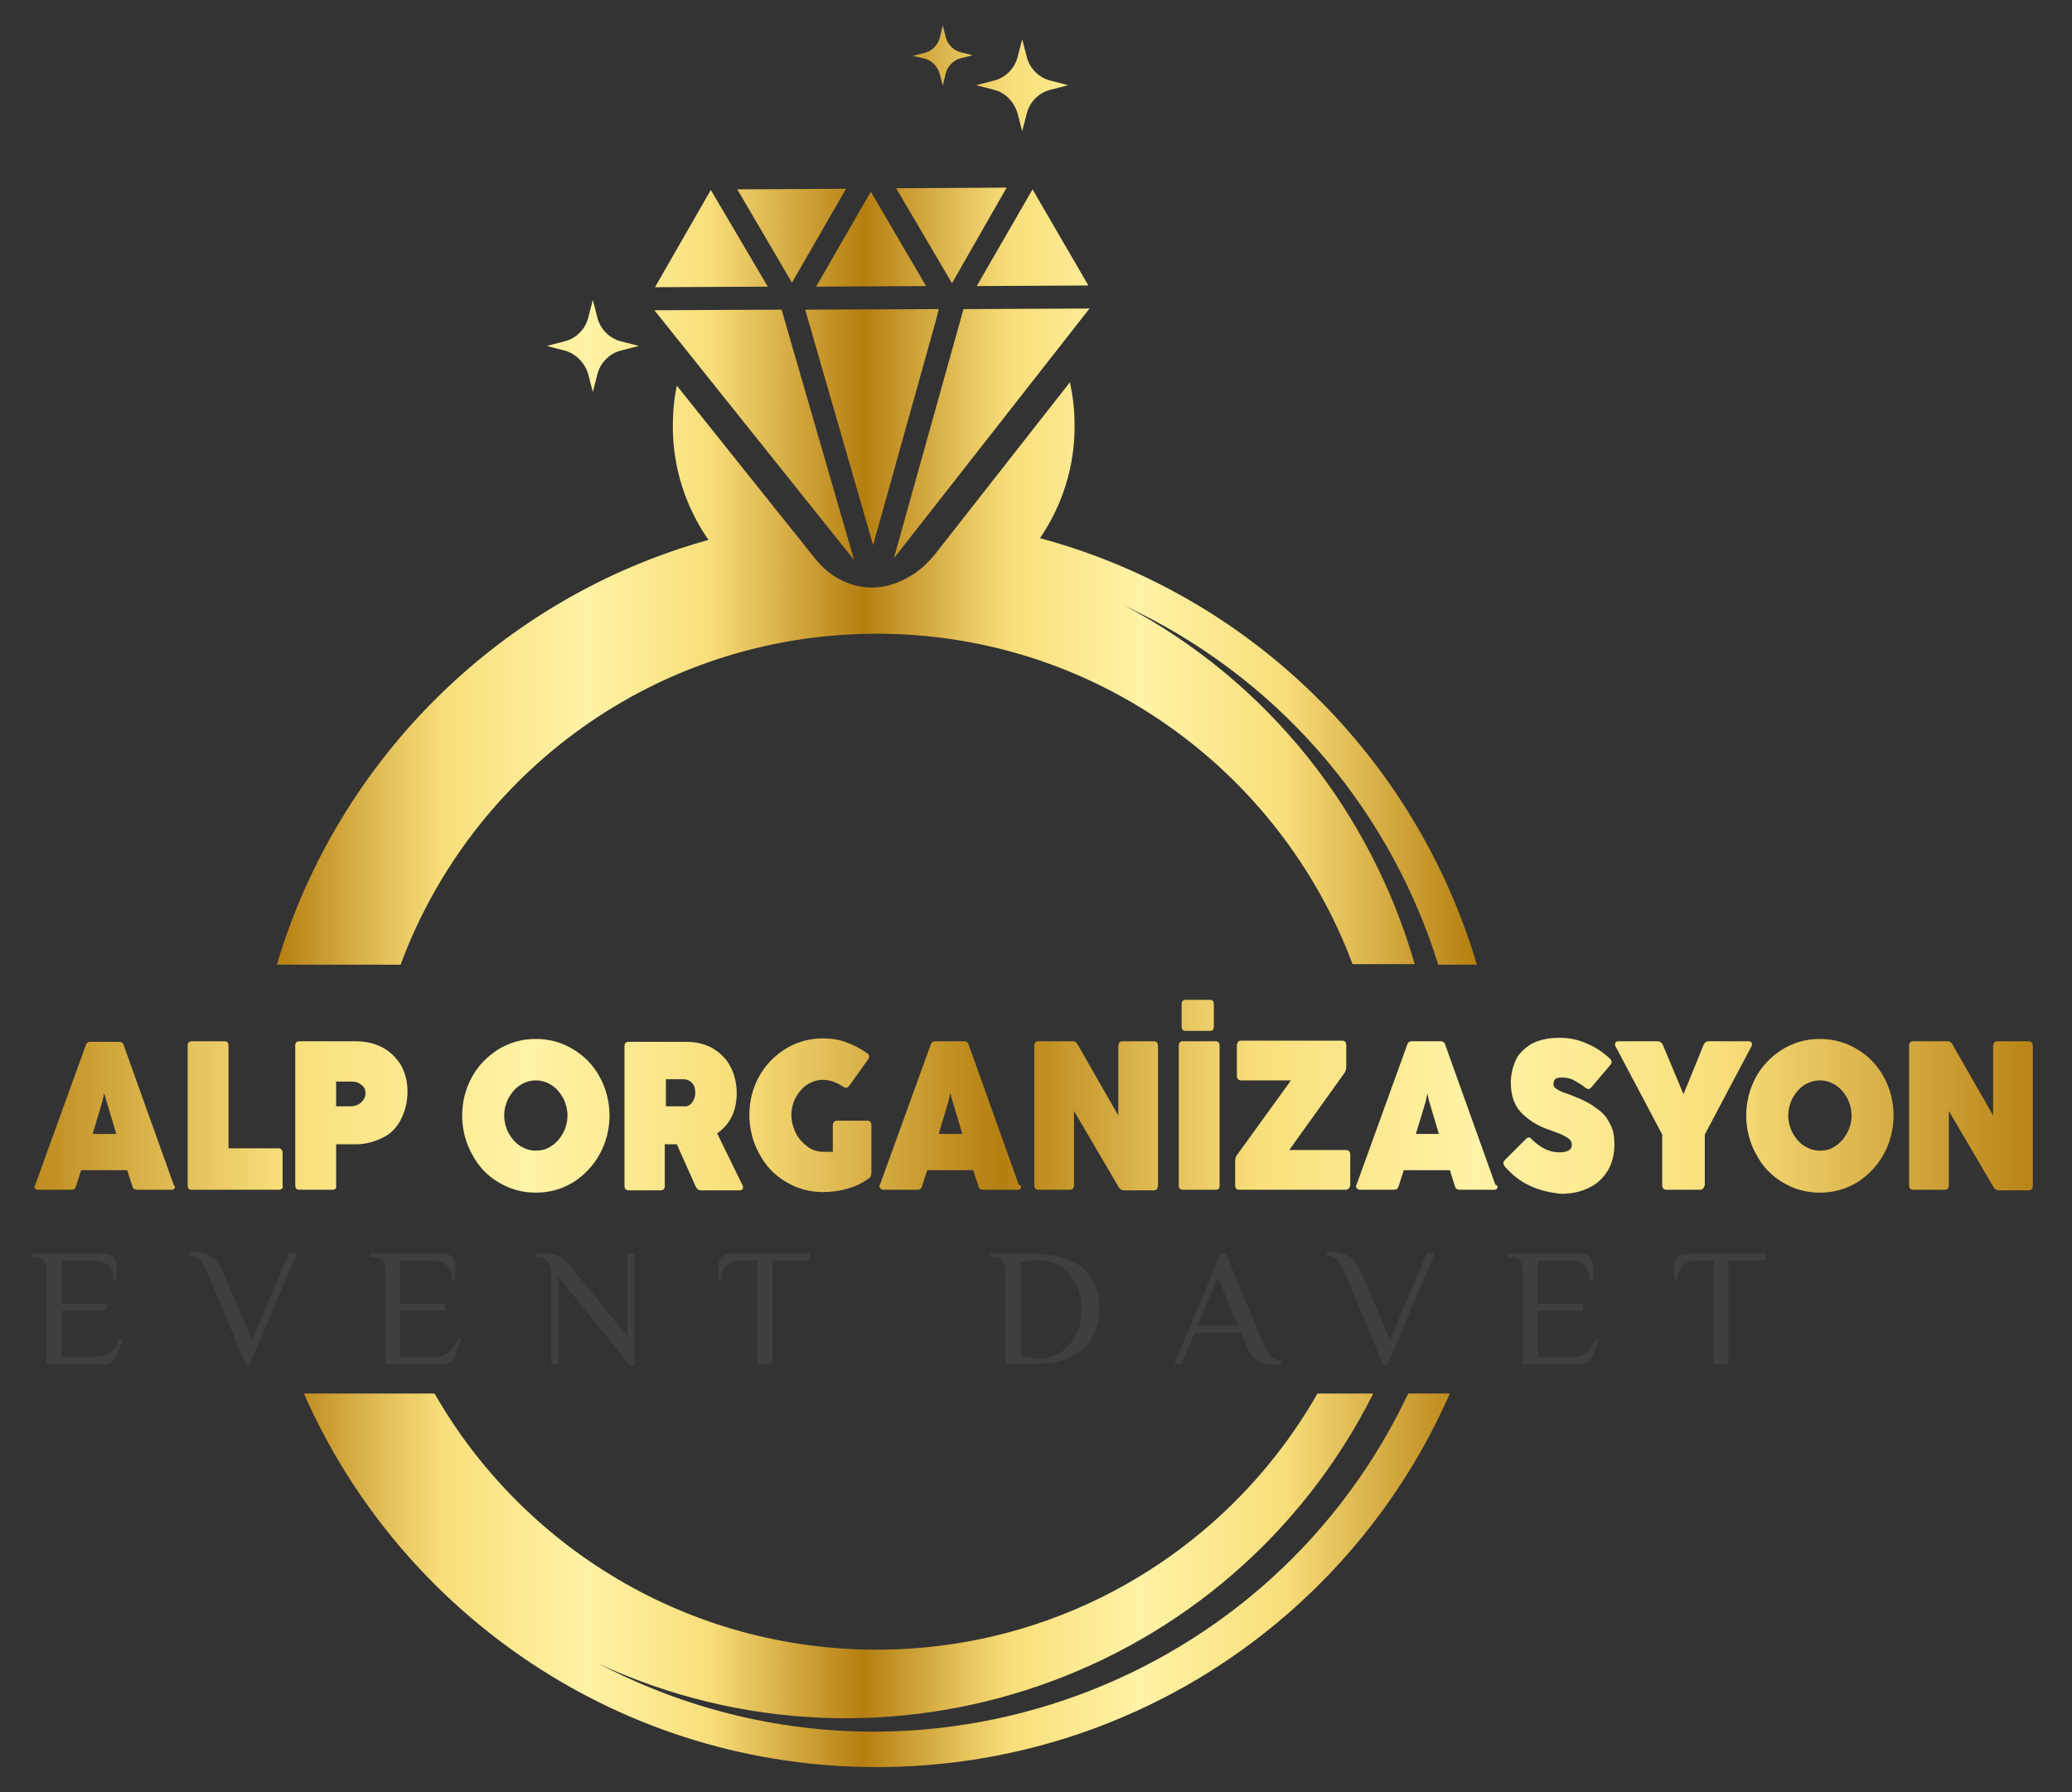 <?xml version="1.0" encoding="utf-8"?>
<!-- Generator: Adobe Illustrator 26.5.0, SVG Export Plug-In . SVG Version: 6.00 Build 0)  -->
<svg version="1.1" id="katman_1" xmlns="http://www.w3.org/2000/svg" xmlns:xlink="http://www.w3.org/1999/xlink" x="0px" y="0px"
	 viewBox="0 0 360 311.4" style="enable-background:new 0 0 360 311.4;" xml:space="preserve">
<rect x="0" y="0" width="360" height="311.4" fill="#333333" stroke="none"/>
<style type="text/css">
	
		.st0{clip-path:url(#SVGID_00000046303727709081590720000011262992383622955946_);fill:url(#SVGID_00000173124085399083184510000013260012200280047496_);}
	.st1{fill:url(#XMLID_00000121273787746482872430000011337089813319417021_);}
	.st2{fill:#3E403F;}
</style>
<g>
	<g>
		<defs>
			<path id="SVGID_1_" d="M30.4,206.2c0,0.2-0.1,0.3-0.2,0.4c-0.1,0.1-0.3,0.1-0.5,0.1h-5.9c-0.4,0-0.7-0.2-0.8-0.6l-0.9-2.8h-8
				l-0.9,2.8c-0.1,0.4-0.4,0.6-0.8,0.6H6.6c-0.2,0-0.4-0.1-0.5-0.2C6,206.5,6,206.3,6,206.2c0-0.1,0-0.2,0.1-0.3l8.8-24.3
				c0.1-0.4,0.4-0.6,0.8-0.6h5c0.4,0,0.7,0.2,0.8,0.6l8.7,24.3C30.3,206,30.4,206.1,30.4,206.2z M20.2,197l-1.7-5.7l-0.4-1.4
				l-0.3,1.4l-1.7,5.7H20.2z M49,206.5c-0.1,0.1-0.3,0.2-0.5,0.2H33.3c-0.5,0-0.7-0.3-0.7-0.8v-24.2c0-0.5,0.2-0.8,0.7-0.8H39
				c0.5,0,0.7,0.3,0.7,0.8v17.8h8.7c0.2,0,0.4,0.1,0.5,0.2s0.2,0.3,0.2,0.6v5.7C49.2,206.2,49.1,206.4,49,206.5z M57.8,206.7H52
				c-0.5,0-0.7-0.3-0.7-0.8v-24.2c0-0.5,0.2-0.8,0.7-0.8h9.8c1.8,0,3.4,0.4,4.7,1.1s2.4,1.8,3.2,3.1c0.7,1.3,1.1,2.8,1.1,4.5
				c0,1.8-0.4,3.4-1.1,4.8c-0.7,1.4-1.7,2.5-3.1,3.2s-2.9,1.2-4.8,1.2h-3.4v7.1C58.5,206.5,58.2,206.7,57.8,206.7z M62.4,191.8
				c0.3-0.2,0.6-0.5,0.8-0.8s0.3-0.7,0.3-1.1c0-0.6-0.2-1.1-0.7-1.4c-0.4-0.4-1-0.6-1.6-0.6h-2.8v4.3h2.8
				C61.7,192.1,62.1,192,62.4,191.8z M86.6,205.4c-2-1.2-3.5-2.8-4.6-4.9c-1.1-2-1.7-4.3-1.7-6.7s0.6-4.7,1.7-6.7s2.7-3.6,4.6-4.8
				c2-1.2,4.1-1.8,6.5-1.8c2.4,0,4.5,0.6,6.5,1.8c2,1.2,3.5,2.8,4.6,4.8s1.7,4.3,1.7,6.7s-0.6,4.7-1.7,6.7c-1.1,2-2.7,3.7-4.6,4.9
				c-2,1.2-4.1,1.8-6.5,1.8C90.7,207.2,88.6,206.6,86.6,205.4z M95.8,199.1c0.8-0.5,1.5-1.3,2-2.2c0.5-0.9,0.8-2,0.8-3.1
				c0-1.1-0.3-2.2-0.8-3.1c-0.5-0.9-1.2-1.7-2-2.2c-0.8-0.5-1.7-0.8-2.7-0.8s-1.9,0.3-2.7,0.8s-1.5,1.3-2,2.2s-0.8,2-0.8,3.1
				c0,1.1,0.3,2.2,0.8,3.1c0.5,0.9,1.2,1.7,2,2.2c0.8,0.5,1.7,0.8,2.7,0.8S94.9,199.7,95.8,199.1z M108.5,206v-24.2
				c0-0.5,0.2-0.8,0.7-0.8h10.1c1.7,0,3.2,0.4,4.5,1.1c1.3,0.8,2.4,1.8,3.1,3.2c0.7,1.3,1.1,2.9,1.1,4.6c0,3-1.1,5.4-3.4,7l4.4,9
				c0.1,0.1,0.1,0.3,0.1,0.4c0,0.2-0.1,0.3-0.2,0.4c-0.1,0.1-0.3,0.1-0.5,0.1h-6.6c-0.4,0-0.7-0.2-0.9-0.6l-3.3-7.4h-0.5h-1.6v7.2
				c0,0.5-0.2,0.8-0.7,0.8h-5.7C108.7,206.7,108.5,206.5,108.5,206z M120.2,191.6c0.4-0.5,0.6-1.1,0.6-1.8c0-0.7-0.2-1.3-0.6-1.7
				c-0.4-0.4-0.9-0.6-1.4-0.6h-3.1v4.7h3C119.3,192.3,119.8,192.1,120.2,191.6z M144.9,194.9c0.1-0.1,0.3-0.2,0.5-0.2h5.3
				c0.5,0,0.7,0.3,0.7,0.8v8.3c0,0.4-0.1,0.7-0.4,0.9c-1.1,0.8-2.3,1.4-3.7,1.8s-2.8,0.6-4.3,0.6c-2.4,0-4.5-0.6-6.5-1.8
				s-3.5-2.8-4.6-4.9c-1.1-2-1.7-4.3-1.7-6.7c0-2.5,0.6-4.7,1.7-6.7s2.7-3.6,4.6-4.8c2-1.2,4.1-1.8,6.5-1.8c1.4,0,2.8,0.2,4.1,0.7
				c1.3,0.5,2.5,1.1,3.6,1.9c0.2,0.1,0.3,0.3,0.3,0.6c0,0.2-0.1,0.3-0.2,0.5l-3.3,4.6c-0.2,0.2-0.3,0.3-0.5,0.3
				c-0.1,0-0.3-0.1-0.5-0.2c-1.2-0.8-2.4-1.2-3.5-1.2c-1,0-1.9,0.3-2.7,0.8s-1.5,1.3-2,2.2c-0.5,0.9-0.8,2-0.8,3.1
				c0,1.1,0.3,2.2,0.8,3.2s1.2,1.7,2,2.3s1.7,0.9,2.7,0.9h0.9c0.3,0,0.6,0,0.8,0v-4.6C144.7,195.2,144.8,195.1,144.9,194.9z
				 M177.4,206.2c0,0.2-0.1,0.3-0.2,0.4s-0.3,0.1-0.5,0.1h-5.9c-0.4,0-0.7-0.2-0.8-0.6l-0.9-2.8h-8l-0.9,2.8
				c-0.1,0.4-0.4,0.6-0.8,0.6h-5.9c-0.2,0-0.4-0.1-0.5-0.2c-0.1-0.1-0.2-0.2-0.2-0.4c0-0.1,0-0.2,0.1-0.3l8.8-24.3
				c0.1-0.4,0.4-0.6,0.8-0.6h5c0.4,0,0.7,0.2,0.8,0.6l8.7,24.3C177.4,206,177.4,206.1,177.4,206.2z M167.2,197l-1.7-5.7l-0.4-1.4
				l-0.3,1.4l-1.7,5.7H167.2z M186.4,206.5c-0.1,0.1-0.3,0.2-0.5,0.2h-5.5c-0.5,0-0.7-0.3-0.7-0.8v-24.2c0-0.5,0.2-0.8,0.7-0.8h5.9
				c0.2,0,0.4,0,0.5,0.1c0.1,0.1,0.3,0.2,0.4,0.4l7.1,12.4v-12.1c0-0.2,0.1-0.4,0.2-0.6c0.1-0.1,0.3-0.2,0.5-0.2h5.5
				c0.2,0,0.4,0.1,0.5,0.2c0.1,0.1,0.2,0.3,0.2,0.6V206c0,0.2-0.1,0.4-0.2,0.6c-0.1,0.1-0.3,0.2-0.5,0.2h-5.2
				c-0.4,0-0.7-0.2-0.9-0.5l-7.8-13.3V206C186.6,206.2,186.5,206.4,186.4,206.5z M211.2,206.7h-5.7c-0.5,0-0.7-0.3-0.7-0.8v-24.2
				c0-0.5,0.2-0.8,0.7-0.8h5.7c0.5,0,0.7,0.3,0.7,0.8V206C211.9,206.5,211.7,206.7,211.2,206.7z M210.2,179.1H206
				c-0.5,0-0.7-0.3-0.7-0.8v-3.8c0-0.5,0.2-0.8,0.7-0.8h4.2c0.5,0,0.7,0.3,0.7,0.8v3.8C210.9,178.9,210.7,179.1,210.2,179.1z
				 M234.3,206.5c-0.1,0.1-0.3,0.2-0.5,0.2h-18.5c-0.5,0-0.7-0.3-0.7-0.8v-4.2c0-0.4,0.1-0.7,0.3-1l9.4-13h-8.7
				c-0.2,0-0.4-0.1-0.5-0.2c-0.1-0.1-0.2-0.3-0.2-0.6v-5.3c0-0.2,0.1-0.4,0.2-0.6c0.1-0.1,0.3-0.2,0.5-0.2h17.6
				c0.5,0,0.7,0.3,0.7,0.8v3.8c0,0.4-0.1,0.7-0.3,1l-9.6,13.4h9.9c0.2,0,0.4,0.1,0.5,0.2s0.2,0.3,0.2,0.6v5.3
				C234.5,206.2,234.5,206.4,234.3,206.5z M260.2,206.2c0,0.2-0.1,0.3-0.2,0.4s-0.3,0.1-0.5,0.1h-5.9c-0.4,0-0.7-0.2-0.8-0.6
				l-0.9-2.8h-8l-0.9,2.8c-0.1,0.4-0.4,0.6-0.8,0.6h-5.9c-0.2,0-0.4-0.1-0.5-0.2c-0.1-0.1-0.2-0.2-0.2-0.4c0-0.1,0-0.2,0.1-0.3
				l8.8-24.3c0.1-0.4,0.4-0.6,0.8-0.6h5c0.4,0,0.7,0.2,0.8,0.6l8.7,24.3C260.2,206,260.2,206.1,260.2,206.2z M250,197l-1.7-5.7
				L248,190l-0.3,1.4L246,197H250z M265.8,206c-1.7-0.8-3.1-1.9-4.4-3.4c-0.1-0.2-0.2-0.4-0.2-0.5c0-0.2,0.1-0.4,0.3-0.6l3.6-3.6
				c0.2-0.2,0.4-0.3,0.5-0.3c0.2,0,0.3,0.1,0.5,0.3c0.7,0.7,1.5,1.3,2.3,1.7s1.7,0.6,2.5,0.6c1.4,0,2.2-0.4,2.2-1.3
				c0-0.3-0.1-0.5-0.2-0.7c-0.1-0.2-0.4-0.5-1-0.8c-0.5-0.3-1.3-0.6-2.4-1c-1.9-0.6-3.5-1.5-4.9-2.8c-1.4-1.3-2.1-3.1-2.1-5.5
				c0-1.4,0.3-2.6,0.8-3.8s1.5-2.1,2.7-2.9c1.3-0.7,2.9-1.1,4.9-1.1c1.7,0,3.3,0.3,4.8,1c1.5,0.6,2.8,1.5,4,2.6
				c0.2,0.2,0.3,0.3,0.3,0.6c0,0.2-0.1,0.4-0.2,0.5l-3.3,3.9c-0.2,0.2-0.4,0.3-0.5,0.3c-0.2,0-0.3-0.1-0.5-0.2
				c-0.6-0.5-1.3-0.9-2-1.3s-1.5-0.5-2.2-0.5c-0.5,0-0.9,0.1-1.1,0.3c-0.2,0.2-0.3,0.5-0.3,0.9c0,0.2,0.1,0.4,0.3,0.6
				c0.2,0.2,0.5,0.3,0.8,0.5s1,0.4,1.8,0.7l0.5,0.2c1.6,0.6,3,1.3,4,2.1c1.1,0.7,1.9,1.6,2.4,2.7c0.6,1,0.8,2.3,0.8,3.7
				c0,1.7-0.4,3.1-1.1,4.4c-0.8,1.3-1.8,2.3-3.2,3c-1.4,0.7-3,1.1-4.9,1.1C269.2,207.2,267.5,206.8,265.8,206z M295.3,206.7h-5.8
				c-0.2,0-0.4-0.1-0.5-0.2c-0.1-0.1-0.2-0.3-0.2-0.6v-8.8l-8.1-15.3c-0.1-0.1-0.1-0.3-0.1-0.4c0-0.2,0.1-0.3,0.2-0.4
				s0.3-0.1,0.5-0.1h6.7c0.4,0,0.7,0.2,0.9,0.6l3.6,8.6l3.5-8.6c0.2-0.4,0.4-0.6,0.9-0.6h6.8c0.2,0,0.4,0,0.5,0.1s0.2,0.2,0.2,0.4
				c0,0.1,0,0.3-0.1,0.4l-8.1,15.3v8.8C296,206.5,295.8,206.7,295.3,206.7z M309.7,205.4c-2-1.2-3.5-2.8-4.6-4.9
				c-1.1-2-1.7-4.3-1.7-6.7s0.6-4.7,1.7-6.7s2.7-3.6,4.6-4.8c2-1.2,4.1-1.8,6.5-1.8c2.4,0,4.5,0.6,6.5,1.8c2,1.2,3.5,2.8,4.6,4.8
				s1.7,4.3,1.7,6.7s-0.6,4.7-1.7,6.7c-1.1,2-2.7,3.7-4.6,4.9c-2,1.2-4.1,1.8-6.5,1.8C313.8,207.2,311.7,206.6,309.7,205.4z
				 M318.9,199.1c0.8-0.5,1.5-1.3,2-2.2c0.5-0.9,0.8-2,0.8-3.1c0-1.1-0.3-2.2-0.8-3.1c-0.5-0.9-1.2-1.7-2-2.2
				c-0.8-0.5-1.7-0.8-2.7-0.8s-1.9,0.3-2.7,0.8s-1.5,1.3-2,2.2s-0.8,2-0.8,3.1c0,1.1,0.3,2.2,0.8,3.1c0.5,0.9,1.2,1.7,2,2.2
				c0.8,0.5,1.7,0.8,2.7,0.8S318.1,199.7,318.9,199.1z M338.4,206.5c-0.1,0.1-0.3,0.2-0.5,0.2h-5.5c-0.5,0-0.7-0.3-0.7-0.8v-24.2
				c0-0.5,0.2-0.8,0.7-0.8h5.9c0.2,0,0.4,0,0.5,0.1c0.1,0.1,0.3,0.2,0.4,0.4l7.1,12.4v-12.1c0-0.2,0.1-0.4,0.2-0.6
				c0.1-0.1,0.3-0.2,0.5-0.2h5.5c0.2,0,0.4,0.1,0.5,0.2c0.1,0.1,0.2,0.3,0.2,0.6V206c0,0.2-0.1,0.4-0.2,0.6
				c-0.1,0.1-0.3,0.2-0.5,0.2h-5.2c-0.4,0-0.7-0.2-0.9-0.5l-7.8-13.3V206C338.6,206.2,338.5,206.4,338.4,206.5z"/>
		</defs>
		<clipPath id="SVGID_00000024696868247318772020000008442861920795490445_">
			<use xlink:href="#SVGID_1_"  style="overflow:visible;"/>
		</clipPath>
		
			<linearGradient id="SVGID_00000147189034011156016720000012964431736304091776_" gradientUnits="userSpaceOnUse" x1="-0.434" y1="191.742" x2="356.566" y2="191.742">
			<stop  offset="0" style="stop-color:#B57E10"/>
			<stop  offset="9.469529e-02" style="stop-color:#E5C35C"/>
			<stop  offset="0.14" style="stop-color:#F9DF7B"/>
			<stop  offset="0.258" style="stop-color:#FFF3A6"/>
			<stop  offset="0.36" style="stop-color:#F9DF7B"/>
			<stop  offset="0.489" style="stop-color:#B57E10"/>
			<stop  offset="0.573" style="stop-color:#E5C35C"/>
			<stop  offset="0.613" style="stop-color:#F9DF7B"/>
			<stop  offset="0.72" style="stop-color:#FFF3A6"/>
			<stop  offset="0.839" style="stop-color:#F9DF7B"/>
			<stop  offset="1" style="stop-color:#B57E10"/>
		</linearGradient>
		
			<rect x="-0.4" y="173.7" style="clip-path:url(#SVGID_00000024696868247318772020000008442861920795490445_);fill:url(#SVGID_00000147189034011156016720000012964431736304091776_);" width="357" height="36"/>
	</g>
	<g id="XMLID_5045_">
		
			<linearGradient id="XMLID_00000073692231640634914000000000545498993162010554_" gradientUnits="userSpaceOnUse" x1="48.036" y1="155.693" x2="256.493" y2="155.693">
			<stop  offset="0" style="stop-color:#B57E10"/>
			<stop  offset="9.469529e-02" style="stop-color:#E5C35C"/>
			<stop  offset="0.14" style="stop-color:#F9DF7B"/>
			<stop  offset="0.258" style="stop-color:#FFF3A6"/>
			<stop  offset="0.36" style="stop-color:#F9DF7B"/>
			<stop  offset="0.489" style="stop-color:#B57E10"/>
			<stop  offset="0.573" style="stop-color:#E5C35C"/>
			<stop  offset="0.613" style="stop-color:#F9DF7B"/>
			<stop  offset="0.72" style="stop-color:#FFF3A6"/>
			<stop  offset="0.839" style="stop-color:#F9DF7B"/>
			<stop  offset="1" style="stop-color:#B57E10"/>
		</linearGradient>
		<path id="XMLID_5049_" style="fill:url(#XMLID_00000073692231640634914000000000545498993162010554_);" d="M169.7,49.7l19.4-0.1
			l-9.7-16.7L169.7,49.7z M176.8,19.7l0.8,3.1l0.8-3.1c0.5-2,2.1-3.6,4.1-4.1l3.1-0.8l-3.1-0.8c-2-0.5-3.6-2.1-4.1-4.1l-0.8-3.1
			l-0.8,3.1c-0.5,2-2.1,3.6-4.1,4.1l-3.1,0.8l3.1,0.8C174.7,16.1,176.2,17.7,176.8,19.7z M163.3,12.9l0.5,2l0.5-2.1
			c0.3-1.3,1.4-2.4,2.7-2.7l2-0.5L167,9.1c-1.3-0.3-2.4-1.4-2.7-2.7l-0.5-2l-0.5,2.1c-0.3,1.3-1.4,2.4-2.7,2.7l-2,0.5l2.1,0.5
			C161.9,10.5,162.9,11.5,163.3,12.9z M174.9,32.6l-19.2,0.1l9.7,16.5L174.9,32.6z M167.4,53.7L155.3,97l34-43.4L167.4,53.7z
			 M139.9,53.8l11.8,40.9l10.9-39l0.5-2L139.9,53.8z M243.9,243.7c-25.1,50.8-86.7,71.6-137.6,46.5c-0.8-0.4-1.6-0.8-2.4-1.2
			c50.1,23.2,109.8,2.6,134.7-46.9h-9.7c-15.1,26.5-43.6,44.4-76.3,44.5c-33,0.1-61.8-17.8-77.1-44.5H52.8
			c16.9,38.4,55.4,65.1,100,64.9c44.4-0.2,82.4-26.8,99.1-64.9h-7.2C244.4,242.6,244.1,243.2,243.9,243.7z M102.2,65l0.8,3.1
			l0.8-3.1c0.5-2,2.1-3.6,4.1-4.1l3.1-0.8l-3.1-0.8c-2-0.5-3.6-2.1-4.1-4.1l-0.8-3.1l-0.8,3.1c-0.5,2-2.1,3.6-4.1,4.1l-3.1,0.8
			l3.1,0.8C100,61.4,101.6,63,102.2,65z M151.9,110.1c38-0.2,70.5,23.7,83.1,57.4h10.8c-7.5-26-25.1-49-50.8-62.5
			c0.8,0.4,1.6,0.8,2.4,1.2c26.2,12.9,44.4,35.5,52.5,61.4h6.7c-10.7-36.1-39.5-64.3-75.9-74.1c3.8-5.6,6.1-12.4,6-19.8
			c0-2.5-0.3-4.9-0.8-7.3l-23.3,29.7c-1.4,1.8-3.1,3.3-5,4.3c-2.9,1.6-7.1,2.7-11.8,0.2c-1.7-0.9-3.1-2.2-4.3-3.7l-23.9-29.9
			c-0.5,2.3-0.7,4.6-0.7,7.1c0,7.3,2.3,14.1,6.2,19.7c-36,10-64.4,38.1-75,73.8h21.5C82,134.1,114.1,110.3,151.9,110.1z M135.8,53.8
			l-22.1,0.1l34.7,43.4L135.8,53.8z M123.5,33l-9.7,16.9l19.6-0.1L123.5,33z M147,32.8l-18.9,0.1l9.5,16.2L147,32.8z M160.9,49.7
			l-9.6-16.4l-9.5,16.5L160.9,49.7z"/>
	</g>
	<g>
		<path class="st2" d="M8.1,237v-15.7c0-0.9-0.1-1.6-0.4-2.1c-0.2-0.5-0.8-0.8-1.7-0.8H5.5v-0.6h12.4c0.7,0,1.2,0.1,1.5,0.3
			c0.3,0.2,0.6,0.5,0.7,0.9c0.1,0.4,0.2,0.7,0.2,1.1v2.2h-0.6c0-1.2-0.3-2-0.9-2.5c-0.6-0.5-1.5-0.8-2.7-0.8h-5.4v7.5h7.8v1.2h-7.8
			v8.1h5.1c1.3,0,2.4-0.2,3.1-0.7c0.8-0.5,1.4-1.3,1.8-2.5l0.6,0.1l-1,2.8c-0.2,0.4-0.4,0.8-0.8,1.1c-0.4,0.3-0.8,0.4-1.4,0.4H8.1z"
			/>
		<path class="st2" d="M42.8,237.3l-6.7-16.1c-0.5-1.1-0.9-1.8-1.3-2.3s-1-0.7-1.9-0.8v-0.6c0.1,0,0.2,0,0.4,0c0.2,0,0.4,0,0.5,0
			c0.5,0,1,0.1,1.6,0.2c0.6,0.2,1.2,0.5,1.8,1c0.6,0.5,1.1,1.3,1.6,2.4l5,11.7l6.4-15.1h1.4l-8.3,19.5H42.8z"/>
		<path class="st2" d="M67,237v-15.7c0-0.9-0.1-1.6-0.4-2.1c-0.2-0.5-0.8-0.8-1.7-0.8h-0.6v-0.6h12.4c0.7,0,1.2,0.1,1.5,0.3
			c0.3,0.2,0.6,0.5,0.7,0.9c0.1,0.4,0.2,0.7,0.2,1.1v2.2h-0.6c0-1.2-0.3-2-0.9-2.5c-0.6-0.5-1.5-0.8-2.7-0.8h-5.4v7.5h7.8v1.2h-7.8
			v8.1h5.1c1.3,0,2.4-0.2,3.1-0.7c0.8-0.5,1.4-1.3,1.8-2.5l0.6,0.1l-1,2.8c-0.2,0.4-0.4,0.8-0.8,1.1c-0.4,0.3-0.8,0.4-1.4,0.4H67z"
			/>
		<path class="st2" d="M109.5,237.3L97,221.8V237h-1.2v-15.7c0-0.9-0.2-1.6-0.6-2.1c-0.4-0.5-1.1-0.8-2.1-0.8H93v-0.6h1.9
			c0.9,0,1.7,0.2,2.3,0.5c0.6,0.3,1.1,0.7,1.6,1.3l10.2,12.6v-14.4h1.2v19.5H109.5z"/>
		<path class="st2" d="M131.6,237v-18H129c-1.2,0-2.1,0.3-2.7,0.8c-0.6,0.5-0.9,1.4-0.9,2.5h-0.6v-2.2c0-0.4,0.1-0.8,0.2-1.1
			c0.1-0.4,0.4-0.6,0.7-0.9c0.4-0.2,0.9-0.3,1.5-0.3h13.5v1.2h-6.5v18H131.6z"/>
		<path class="st2" d="M174.7,237v-15.7c0-0.9-0.1-1.6-0.4-2.1c-0.2-0.5-0.8-0.8-1.7-0.8h-0.6v-0.6h7.6c3.8,0,6.7,0.9,8.6,2.6
			c1.9,1.7,2.8,4,2.8,6.9c0,1.9-0.4,3.5-1.2,5c-0.8,1.5-2,2.6-3.6,3.4c-1.6,0.8-3.5,1.2-5.9,1.2H174.7z M180.3,236
			c1.4,0,2.7-0.3,3.9-1c1.1-0.7,2-1.7,2.7-3s1-2.8,1-4.5c0-1.7-0.3-3.2-1-4.5c-0.7-1.3-1.6-2.3-2.7-3c-1.1-0.7-2.5-1.1-3.9-1.1
			c-0.4,0-0.9,0-1.4,0.1c-0.5,0.1-1,0.2-1.5,0.3v16.3c0.4,0.1,0.7,0.1,1.1,0.2s0.7,0.1,1,0.1S180.1,236,180.3,236z"/>
		<path class="st2" d="M221.3,237.1c-0.4,0-0.9-0.1-1.6-0.2s-1.2-0.5-1.8-1s-1.1-1.4-1.5-2.5l-0.7-1.9h-8.1l-2.3,5.5h-1.3l8.1-19.2
			h0.9l6.4,15.5c0.5,1.1,0.9,1.8,1.3,2.3c0.4,0.4,1,0.7,1.9,0.8v0.6c-0.2,0-0.3,0.1-0.5,0.1S221.5,237.1,221.3,237.1z M208,230.3
			h7.1l-3.5-8.4L208,230.3z"/>
		<path class="st2" d="M240.4,237.3l-6.7-16.1c-0.5-1.1-0.9-1.8-1.3-2.3c-0.4-0.4-1-0.7-1.9-0.8v-0.6c0.1,0,0.2,0,0.5,0s0.4,0,0.5,0
			c0.5,0,1,0.1,1.6,0.2c0.6,0.2,1.2,0.5,1.8,1c0.6,0.5,1.1,1.3,1.6,2.4l5,11.7l6.4-15.1h1.4l-8.3,19.5H240.4z"/>
		<path class="st2" d="M264.6,237v-15.7c0-0.9-0.1-1.6-0.4-2.1c-0.2-0.5-0.8-0.8-1.7-0.8H262v-0.6h12.4c0.7,0,1.2,0.1,1.5,0.3
			c0.3,0.2,0.6,0.5,0.7,0.9c0.1,0.4,0.2,0.7,0.2,1.1v2.2h-0.6c0-1.2-0.3-2-0.9-2.5c-0.6-0.5-1.5-0.8-2.7-0.8h-5.4v7.5h7.8v1.2h-7.8
			v8.1h5.1c1.3,0,2.4-0.2,3.1-0.7c0.8-0.5,1.4-1.3,1.8-2.5l0.6,0.1l-1,2.8c-0.2,0.4-0.4,0.8-0.8,1.1c-0.4,0.3-0.8,0.4-1.4,0.4H264.6
			z"/>
		<path class="st2" d="M297.7,237v-18h-2.6c-1.2,0-2.1,0.3-2.7,0.8c-0.6,0.5-0.9,1.4-0.9,2.5h-0.6v-2.2c0-0.4,0.1-0.8,0.2-1.1
			c0.1-0.4,0.4-0.6,0.7-0.9c0.4-0.2,0.9-0.3,1.5-0.3h13.5v1.2h-6.5v18H297.7z"/>
	</g>
</g>
<g>
</g>
<g>
</g>
<g>
</g>
<g>
</g>
<g>
</g>
<g>
</g>
<g>
</g>
<g>
</g>
<g>
</g>
<g>
</g>
<g>
</g>
<g>
</g>
<g>
</g>
<g>
</g>
<g>
</g>
</svg>
